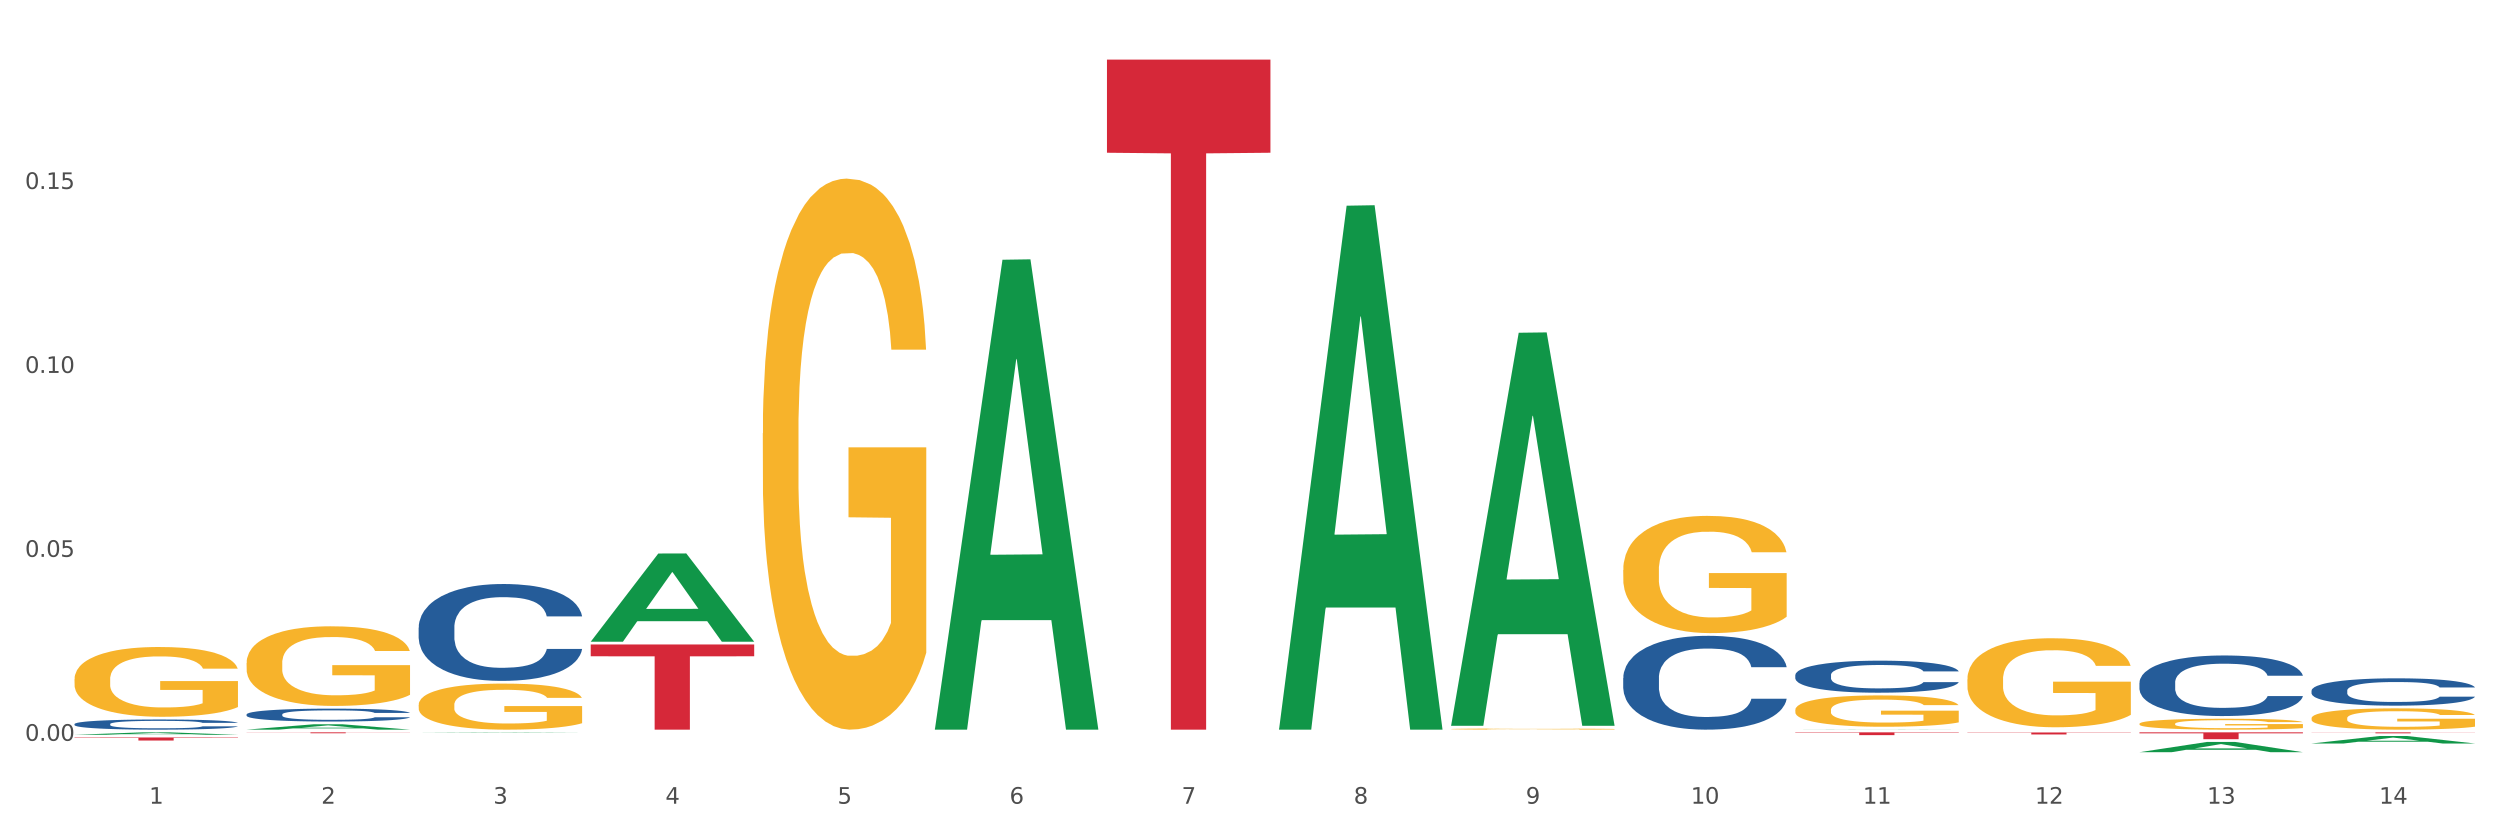 <?xml version="1.0" encoding="utf-8" standalone="no"?>
<!DOCTYPE svg PUBLIC "-//W3C//DTD SVG 1.1//EN"
  "http://www.w3.org/Graphics/SVG/1.1/DTD/svg11.dtd">
<svg xmlns:xlink="http://www.w3.org/1999/xlink" width="1080pt" height="360pt" viewBox="0 0 1080 360" xmlns="http://www.w3.org/2000/svg" version="1.1">
 <rect x="0" y="0" width="1080" height="360" fill="#333333" stroke="none"/>
 <defs>
  <style type="text/css">*{stroke-linejoin: round; stroke-linecap: butt}</style>
 </defs>
 <g id="figure_1">
  <g id="patch_1">
   <path d="M 0 360 
L 1080 360 
L 1080 0 
L 0 0 
z
" style="fill: #ffffff; stroke: #ffffff; stroke-linejoin: miter"/>
  </g>
  <g id="axes_1">
   <g id="matplotlib.axis_1">
    <g id="xtick_1">
     <g id="text_1">
      <!-- 1 -->
      <g style="fill: #4d4d4d" transform="translate(64.432 347.204) scale(0.096 -0.096)">
       <defs>
        <path id="DejaVuSans-31" d="M 794 531 
L 1825 531 
L 1825 4091 
L 703 3866 
L 703 4441 
L 1819 4666 
L 2450 4666 
L 2450 531 
L 3481 531 
L 3481 0 
L 794 0 
L 794 531 
z
" transform="scale(0.016)"/>
       </defs>
       <use xlink:href="#DejaVuSans-31"/>
      </g>
     </g>
    </g>
    <g id="xtick_2">
     <g id="text_2">
      <!-- 2 -->
      <g style="fill: #4d4d4d" transform="translate(138.771 347.204) scale(0.096 -0.096)">
       <defs>
        <path id="DejaVuSans-32" d="M 1228 531 
L 3431 531 
L 3431 0 
L 469 0 
L 469 531 
Q 828 903 1448 1529 
Q 2069 2156 2228 2338 
Q 2531 2678 2651 2914 
Q 2772 3150 2772 3378 
Q 2772 3750 2511 3984 
Q 2250 4219 1831 4219 
Q 1534 4219 1204 4116 
Q 875 4013 500 3803 
L 500 4441 
Q 881 4594 1212 4672 
Q 1544 4750 1819 4750 
Q 2544 4750 2975 4387 
Q 3406 4025 3406 3419 
Q 3406 3131 3298 2873 
Q 3191 2616 2906 2266 
Q 2828 2175 2409 1742 
Q 1991 1309 1228 531 
z
" transform="scale(0.016)"/>
       </defs>
       <use xlink:href="#DejaVuSans-32"/>
      </g>
     </g>
    </g>
    <g id="xtick_3">
     <g id="text_3">
      <!-- 3 -->
      <g style="fill: #4d4d4d" transform="translate(213.109 347.204) scale(0.096 -0.096)">
       <defs>
        <path id="DejaVuSans-33" d="M 2597 2516 
Q 3050 2419 3304 2112 
Q 3559 1806 3559 1356 
Q 3559 666 3084 287 
Q 2609 -91 1734 -91 
Q 1441 -91 1130 -33 
Q 819 25 488 141 
L 488 750 
Q 750 597 1062 519 
Q 1375 441 1716 441 
Q 2309 441 2620 675 
Q 2931 909 2931 1356 
Q 2931 1769 2642 2001 
Q 2353 2234 1838 2234 
L 1294 2234 
L 1294 2753 
L 1863 2753 
Q 2328 2753 2575 2939 
Q 2822 3125 2822 3475 
Q 2822 3834 2567 4026 
Q 2313 4219 1838 4219 
Q 1578 4219 1281 4162 
Q 984 4106 628 3988 
L 628 4550 
Q 988 4650 1302 4700 
Q 1616 4750 1894 4750 
Q 2613 4750 3031 4423 
Q 3450 4097 3450 3541 
Q 3450 3153 3228 2886 
Q 3006 2619 2597 2516 
z
" transform="scale(0.016)"/>
       </defs>
       <use xlink:href="#DejaVuSans-33"/>
      </g>
     </g>
    </g>
    <g id="xtick_4">
     <g id="text_4">
      <!-- 4 -->
      <g style="fill: #4d4d4d" transform="translate(287.448 347.204) scale(0.096 -0.096)">
       <defs>
        <path id="DejaVuSans-34" d="M 2419 4116 
L 825 1625 
L 2419 1625 
L 2419 4116 
z
M 2253 4666 
L 3047 4666 
L 3047 1625 
L 3713 1625 
L 3713 1100 
L 3047 1100 
L 3047 0 
L 2419 0 
L 2419 1100 
L 313 1100 
L 313 1709 
L 2253 4666 
z
" transform="scale(0.016)"/>
       </defs>
       <use xlink:href="#DejaVuSans-34"/>
      </g>
     </g>
    </g>
    <g id="xtick_5">
     <g id="text_5">
      <!-- 5 -->
      <g style="fill: #4d4d4d" transform="translate(361.787 347.204) scale(0.096 -0.096)">
       <defs>
        <path id="DejaVuSans-35" d="M 691 4666 
L 3169 4666 
L 3169 4134 
L 1269 4134 
L 1269 2991 
Q 1406 3038 1543 3061 
Q 1681 3084 1819 3084 
Q 2600 3084 3056 2656 
Q 3513 2228 3513 1497 
Q 3513 744 3044 326 
Q 2575 -91 1722 -91 
Q 1428 -91 1123 -41 
Q 819 9 494 109 
L 494 744 
Q 775 591 1075 516 
Q 1375 441 1709 441 
Q 2250 441 2565 725 
Q 2881 1009 2881 1497 
Q 2881 1984 2565 2268 
Q 2250 2553 1709 2553 
Q 1456 2553 1204 2497 
Q 953 2441 691 2322 
L 691 4666 
z
" transform="scale(0.016)"/>
       </defs>
       <use xlink:href="#DejaVuSans-35"/>
      </g>
     </g>
    </g>
    <g id="xtick_6">
     <g id="text_6">
      <!-- 6 -->
      <g style="fill: #4d4d4d" transform="translate(436.125 347.204) scale(0.096 -0.096)">
       <defs>
        <path id="DejaVuSans-36" d="M 2113 2584 
Q 1688 2584 1439 2293 
Q 1191 2003 1191 1497 
Q 1191 994 1439 701 
Q 1688 409 2113 409 
Q 2538 409 2786 701 
Q 3034 994 3034 1497 
Q 3034 2003 2786 2293 
Q 2538 2584 2113 2584 
z
M 3366 4563 
L 3366 3988 
Q 3128 4100 2886 4159 
Q 2644 4219 2406 4219 
Q 1781 4219 1451 3797 
Q 1122 3375 1075 2522 
Q 1259 2794 1537 2939 
Q 1816 3084 2150 3084 
Q 2853 3084 3261 2657 
Q 3669 2231 3669 1497 
Q 3669 778 3244 343 
Q 2819 -91 2113 -91 
Q 1303 -91 875 529 
Q 447 1150 447 2328 
Q 447 3434 972 4092 
Q 1497 4750 2381 4750 
Q 2619 4750 2861 4703 
Q 3103 4656 3366 4563 
z
" transform="scale(0.016)"/>
       </defs>
       <use xlink:href="#DejaVuSans-36"/>
      </g>
     </g>
    </g>
    <g id="xtick_7">
     <g id="text_7">
      <!-- 7 -->
      <g style="fill: #4d4d4d" transform="translate(510.464 347.204) scale(0.096 -0.096)">
       <defs>
        <path id="DejaVuSans-37" d="M 525 4666 
L 3525 4666 
L 3525 4397 
L 1831 0 
L 1172 0 
L 2766 4134 
L 525 4134 
L 525 4666 
z
" transform="scale(0.016)"/>
       </defs>
       <use xlink:href="#DejaVuSans-37"/>
      </g>
     </g>
    </g>
    <g id="xtick_8">
     <g id="text_8">
      <!-- 8 -->
      <g style="fill: #4d4d4d" transform="translate(584.803 347.204) scale(0.096 -0.096)">
       <defs>
        <path id="DejaVuSans-38" d="M 2034 2216 
Q 1584 2216 1326 1975 
Q 1069 1734 1069 1313 
Q 1069 891 1326 650 
Q 1584 409 2034 409 
Q 2484 409 2743 651 
Q 3003 894 3003 1313 
Q 3003 1734 2745 1975 
Q 2488 2216 2034 2216 
z
M 1403 2484 
Q 997 2584 770 2862 
Q 544 3141 544 3541 
Q 544 4100 942 4425 
Q 1341 4750 2034 4750 
Q 2731 4750 3128 4425 
Q 3525 4100 3525 3541 
Q 3525 3141 3298 2862 
Q 3072 2584 2669 2484 
Q 3125 2378 3379 2068 
Q 3634 1759 3634 1313 
Q 3634 634 3220 271 
Q 2806 -91 2034 -91 
Q 1263 -91 848 271 
Q 434 634 434 1313 
Q 434 1759 690 2068 
Q 947 2378 1403 2484 
z
M 1172 3481 
Q 1172 3119 1398 2916 
Q 1625 2713 2034 2713 
Q 2441 2713 2670 2916 
Q 2900 3119 2900 3481 
Q 2900 3844 2670 4047 
Q 2441 4250 2034 4250 
Q 1625 4250 1398 4047 
Q 1172 3844 1172 3481 
z
" transform="scale(0.016)"/>
       </defs>
       <use xlink:href="#DejaVuSans-38"/>
      </g>
     </g>
    </g>
    <g id="xtick_9">
     <g id="text_9">
      <!-- 9 -->
      <g style="fill: #4d4d4d" transform="translate(659.142 347.204) scale(0.096 -0.096)">
       <defs>
        <path id="DejaVuSans-39" d="M 703 97 
L 703 672 
Q 941 559 1184 500 
Q 1428 441 1663 441 
Q 2288 441 2617 861 
Q 2947 1281 2994 2138 
Q 2813 1869 2534 1725 
Q 2256 1581 1919 1581 
Q 1219 1581 811 2004 
Q 403 2428 403 3163 
Q 403 3881 828 4315 
Q 1253 4750 1959 4750 
Q 2769 4750 3195 4129 
Q 3622 3509 3622 2328 
Q 3622 1225 3098 567 
Q 2575 -91 1691 -91 
Q 1453 -91 1209 -44 
Q 966 3 703 97 
z
M 1959 2075 
Q 2384 2075 2632 2365 
Q 2881 2656 2881 3163 
Q 2881 3666 2632 3958 
Q 2384 4250 1959 4250 
Q 1534 4250 1286 3958 
Q 1038 3666 1038 3163 
Q 1038 2656 1286 2365 
Q 1534 2075 1959 2075 
z
" transform="scale(0.016)"/>
       </defs>
       <use xlink:href="#DejaVuSans-39"/>
      </g>
     </g>
    </g>
    <g id="xtick_10">
     <g id="text_10">
      <!-- 10 -->
      <g style="fill: #4d4d4d" transform="translate(730.426 347.204) scale(0.096 -0.096)">
       <defs>
        <path id="DejaVuSans-30" d="M 2034 4250 
Q 1547 4250 1301 3770 
Q 1056 3291 1056 2328 
Q 1056 1369 1301 889 
Q 1547 409 2034 409 
Q 2525 409 2770 889 
Q 3016 1369 3016 2328 
Q 3016 3291 2770 3770 
Q 2525 4250 2034 4250 
z
M 2034 4750 
Q 2819 4750 3233 4129 
Q 3647 3509 3647 2328 
Q 3647 1150 3233 529 
Q 2819 -91 2034 -91 
Q 1250 -91 836 529 
Q 422 1150 422 2328 
Q 422 3509 836 4129 
Q 1250 4750 2034 4750 
z
" transform="scale(0.016)"/>
       </defs>
       <use xlink:href="#DejaVuSans-31"/>
       <use xlink:href="#DejaVuSans-30" transform="translate(63.623 0)"/>
      </g>
     </g>
    </g>
    <g id="xtick_11">
     <g id="text_11">
      <!-- 11 -->
      <g style="fill: #4d4d4d" transform="translate(804.765 347.204) scale(0.096 -0.096)">
       <use xlink:href="#DejaVuSans-31"/>
       <use xlink:href="#DejaVuSans-31" transform="translate(63.623 0)"/>
      </g>
     </g>
    </g>
    <g id="xtick_12">
     <g id="text_12">
      <!-- 12 -->
      <g style="fill: #4d4d4d" transform="translate(879.104 347.204) scale(0.096 -0.096)">
       <use xlink:href="#DejaVuSans-31"/>
       <use xlink:href="#DejaVuSans-32" transform="translate(63.623 0)"/>
      </g>
     </g>
    </g>
    <g id="xtick_13">
     <g id="text_13">
      <!-- 13 -->
      <g style="fill: #4d4d4d" transform="translate(953.442 347.204) scale(0.096 -0.096)">
       <use xlink:href="#DejaVuSans-31"/>
       <use xlink:href="#DejaVuSans-33" transform="translate(63.623 0)"/>
      </g>
     </g>
    </g>
    <g id="xtick_14">
     <g id="text_14">
      <!-- 14 -->
      <g style="fill: #4d4d4d" transform="translate(1027.781 347.204) scale(0.096 -0.096)">
       <use xlink:href="#DejaVuSans-31"/>
       <use xlink:href="#DejaVuSans-34" transform="translate(63.623 0)"/>
      </g>
     </g>
    </g>
    <g id="xtick_15"/>
    <g id="xtick_16"/>
    <g id="xtick_17"/>
    <g id="xtick_18"/>
    <g id="xtick_19"/>
    <g id="xtick_20"/>
    <g id="xtick_21"/>
    <g id="xtick_22"/>
    <g id="xtick_23"/>
    <g id="xtick_24"/>
    <g id="xtick_25"/>
    <g id="xtick_26"/>
    <g id="xtick_27"/>
   </g>
   <g id="matplotlib.axis_2">
    <g id="ytick_1">
     <g id="text_15">
      <!-- 0.00 -->
      <g style="fill: #4d4d4d" transform="translate(10.8 320.022) scale(0.096 -0.096)">
       <defs>
        <path id="DejaVuSans-2e" d="M 684 794 
L 1344 794 
L 1344 0 
L 684 0 
L 684 794 
z
" transform="scale(0.016)"/>
       </defs>
       <use xlink:href="#DejaVuSans-30"/>
       <use xlink:href="#DejaVuSans-2e" transform="translate(63.623 0)"/>
       <use xlink:href="#DejaVuSans-30" transform="translate(95.41 0)"/>
       <use xlink:href="#DejaVuSans-30" transform="translate(159.033 0)"/>
      </g>
     </g>
    </g>
    <g id="ytick_2">
     <g id="text_16">
      <!-- 0.05 -->
      <g style="fill: #4d4d4d" transform="translate(10.8 240.558) scale(0.096 -0.096)">
       <use xlink:href="#DejaVuSans-30"/>
       <use xlink:href="#DejaVuSans-2e" transform="translate(63.623 0)"/>
       <use xlink:href="#DejaVuSans-30" transform="translate(95.41 0)"/>
       <use xlink:href="#DejaVuSans-35" transform="translate(159.033 0)"/>
      </g>
     </g>
    </g>
    <g id="ytick_3">
     <g id="text_17">
      <!-- 0.10 -->
      <g style="fill: #4d4d4d" transform="translate(10.8 161.094) scale(0.096 -0.096)">
       <use xlink:href="#DejaVuSans-30"/>
       <use xlink:href="#DejaVuSans-2e" transform="translate(63.623 0)"/>
       <use xlink:href="#DejaVuSans-31" transform="translate(95.41 0)"/>
       <use xlink:href="#DejaVuSans-30" transform="translate(159.033 0)"/>
      </g>
     </g>
    </g>
    <g id="ytick_4">
     <g id="text_18">
      <!-- 0.15 -->
      <g style="fill: #4d4d4d" transform="translate(10.8 81.63) scale(0.096 -0.096)">
       <use xlink:href="#DejaVuSans-30"/>
       <use xlink:href="#DejaVuSans-2e" transform="translate(63.623 0)"/>
       <use xlink:href="#DejaVuSans-31" transform="translate(95.41 0)"/>
       <use xlink:href="#DejaVuSans-35" transform="translate(159.033 0)"/>
      </g>
     </g>
    </g>
    <g id="ytick_5"/>
    <g id="ytick_6"/>
    <g id="ytick_7"/>
    <g id="ytick_8"/>
   </g>
   <g id="PolyCollection_1">
    <path d="M 775.562 316.374 
L 846.184 316.374 
L 846.184 316.542 
L 818.404 316.544 
L 818.404 317.585 
L 803.175 317.585 
L 803.175 316.544 
L 775.562 316.542 
L 775.562 316.375 
L 775.562 316.374 
z
" clip-path="url(#p66c46b952c)" style="fill: #d62839"/>
    <path d="M 998.578 316.374 
L 1069.2 316.374 
L 1069.2 316.432 
L 1041.42 316.433 
L 1041.42 316.792 
L 1026.191 316.792 
L 1026.191 316.433 
L 998.578 316.432 
L 998.578 316.375 
L 998.578 316.374 
z
" clip-path="url(#p66c46b952c)" style="fill: #d62839"/>
    <path d="M 924.24 316.374 
L 994.861 316.374 
L 994.861 316.787 
L 967.081 316.79 
L 967.081 319.347 
L 951.852 319.347 
L 951.852 316.79 
L 924.24 316.787 
L 924.24 316.377 
L 924.24 316.374 
z
" clip-path="url(#p66c46b952c)" style="fill: #d62839"/>
    <path d="M 849.901 316.423 
L 920.523 316.423 
L 920.523 316.545 
L 892.742 316.546 
L 892.742 317.298 
L 877.514 317.298 
L 877.514 316.546 
L 849.901 316.545 
L 849.901 316.424 
L 849.901 316.423 
z
" clip-path="url(#p66c46b952c)" style="fill: #d62839"/>
    <path d="M 924.24 312.676 
L 924.323 312.672 
L 924.323 312.517 
L 924.49 312.383 
L 925.323 312.06 
L 926.574 311.793 
L 927.491 311.651 
L 928.408 311.535 
L 929.492 311.419 
L 930.826 311.298 
L 933.244 311.122 
L 934.745 311.031 
L 936.58 310.936 
L 939.915 310.799 
L 942.333 310.721 
L 944.834 310.657 
L 948.92 310.579 
L 951.588 310.545 
L 954.423 310.519 
L 957.841 310.502 
L 960.426 310.497 
L 966.096 310.51 
L 970.932 310.549 
L 973.266 310.579 
L 976.268 310.631 
L 977.852 310.665 
L 980.437 310.734 
L 983.105 310.824 
L 984.939 310.902 
L 987.691 311.048 
L 989.775 311.195 
L 991.693 311.376 
L 992.693 311.5 
L 993.444 311.617 
L 994.111 311.75 
L 994.778 311.961 
L 979.77 311.961 
L 979.186 311.81 
L 978.269 311.668 
L 976.935 311.531 
L 975.768 311.444 
L 973.766 311.337 
L 971.932 311.268 
L 970.014 311.216 
L 967.68 311.173 
L 965.845 311.152 
L 963.261 311.134 
L 958.175 311.139 
L 954.756 311.173 
L 952.422 311.216 
L 950.921 311.255 
L 949.587 311.298 
L 948.086 311.358 
L 946.335 311.449 
L 945.084 311.531 
L 943.834 311.634 
L 942.833 311.737 
L 941.916 311.858 
L 941.165 311.987 
L 940.582 312.12 
L 940.081 312.284 
L 939.665 312.555 
L 939.665 313.145 
L 939.831 313.279 
L 940.248 313.455 
L 940.749 313.589 
L 941.582 313.748 
L 942.333 313.856 
L 943.75 314.011 
L 945.334 314.14 
L 946.585 314.222 
L 947.836 314.29 
L 950.004 314.385 
L 952.422 314.463 
L 954.506 314.51 
L 957.341 314.553 
L 959.259 314.57 
L 960.926 314.579 
L 965.012 314.579 
L 967.93 314.566 
L 971.182 314.536 
L 973.683 314.497 
L 975.768 314.45 
L 978.102 314.372 
L 979.603 314.299 
L 979.603 313.399 
L 961.26 313.395 
L 961.26 312.796 
L 994.861 312.796 
L 994.861 314.553 
L 993.444 314.643 
L 991.86 314.725 
L 990.192 314.798 
L 987.691 314.889 
L 984.689 314.975 
L 982.021 315.035 
L 979.186 315.087 
L 975.851 315.134 
L 971.515 315.177 
L 968.847 315.195 
L 965.512 315.208 
L 961.593 315.212 
L 958.175 315.203 
L 954.84 315.182 
L 951.338 315.143 
L 947.919 315.087 
L 945.334 315.031 
L 942.75 314.962 
L 939.998 314.872 
L 937.83 314.786 
L 936.163 314.708 
L 934.328 314.609 
L 932.327 314.48 
L 930.826 314.364 
L 929.492 314.243 
L 928.075 314.088 
L 927.074 313.955 
L 926.074 313.787 
L 925.49 313.662 
L 924.823 313.468 
L 924.323 313.197 
L 924.24 312.676 
z
" clip-path="url(#p66c46b952c)" style="fill: #f7b32b"/>
    <path d="M 701.223 246.265 
L 701.307 246.219 
L 701.307 244.554 
L 701.474 243.12 
L 702.307 239.651 
L 703.558 236.783 
L 704.475 235.256 
L 705.392 234.007 
L 706.476 232.759 
L 707.81 231.463 
L 710.228 229.567 
L 711.729 228.596 
L 713.563 227.578 
L 716.899 226.098 
L 719.317 225.265 
L 721.818 224.571 
L 725.903 223.739 
L 728.572 223.369 
L 731.406 223.091 
L 734.825 222.906 
L 737.41 222.86 
L 743.08 222.999 
L 747.915 223.415 
L 750.25 223.739 
L 753.252 224.294 
L 754.836 224.664 
L 757.421 225.404 
L 760.089 226.375 
L 761.923 227.208 
L 764.675 228.781 
L 766.759 230.353 
L 768.677 232.296 
L 769.677 233.637 
L 770.428 234.886 
L 771.095 236.32 
L 771.762 238.587 
L 756.754 238.587 
L 756.17 236.968 
L 755.253 235.441 
L 753.919 233.961 
L 752.751 233.036 
L 750.75 231.88 
L 748.916 231.14 
L 746.998 230.585 
L 744.664 230.122 
L 742.829 229.891 
L 740.245 229.706 
L 735.159 229.752 
L 731.74 230.122 
L 729.405 230.585 
L 727.905 231.001 
L 726.571 231.463 
L 725.07 232.111 
L 723.319 233.082 
L 722.068 233.961 
L 720.817 235.071 
L 719.817 236.181 
L 718.9 237.477 
L 718.149 238.864 
L 717.566 240.298 
L 717.065 242.056 
L 716.648 244.97 
L 716.648 251.307 
L 716.815 252.741 
L 717.232 254.637 
L 717.732 256.071 
L 718.566 257.783 
L 719.317 258.939 
L 720.734 260.604 
L 722.318 261.992 
L 723.569 262.871 
L 724.82 263.611 
L 726.987 264.628 
L 729.405 265.461 
L 731.49 265.97 
L 734.325 266.432 
L 736.242 266.617 
L 737.91 266.71 
L 741.996 266.71 
L 744.914 266.571 
L 748.166 266.247 
L 750.667 265.831 
L 752.751 265.322 
L 755.086 264.49 
L 756.587 263.703 
L 756.587 254.036 
L 738.244 253.99 
L 738.244 247.56 
L 771.845 247.56 
L 771.845 266.432 
L 770.428 267.404 
L 768.844 268.283 
L 767.176 269.069 
L 764.675 270.04 
L 761.673 270.965 
L 759.005 271.613 
L 756.17 272.168 
L 752.835 272.677 
L 748.499 273.139 
L 745.831 273.324 
L 742.496 273.463 
L 738.577 273.509 
L 735.159 273.417 
L 731.823 273.186 
L 728.321 272.769 
L 724.903 272.168 
L 722.318 271.567 
L 719.733 270.827 
L 716.982 269.855 
L 714.814 268.93 
L 713.147 268.097 
L 711.312 267.034 
L 709.311 265.646 
L 707.81 264.397 
L 706.476 263.102 
L 705.059 261.437 
L 704.058 260.003 
L 703.058 258.199 
L 702.474 256.857 
L 701.807 254.776 
L 701.307 251.862 
L 701.223 246.265 
z
" clip-path="url(#p66c46b952c)" style="fill: #f7b32b"/>
    <path d="M 775.562 306.676 
L 775.645 306.663 
L 775.645 306.218 
L 775.812 305.834 
L 776.646 304.906 
L 777.897 304.139 
L 778.814 303.731 
L 779.731 303.397 
L 780.815 303.063 
L 782.149 302.716 
L 784.567 302.209 
L 786.068 301.949 
L 787.902 301.677 
L 791.237 301.281 
L 793.655 301.058 
L 796.157 300.873 
L 800.242 300.65 
L 802.91 300.551 
L 805.745 300.477 
L 809.164 300.427 
L 811.748 300.415 
L 817.418 300.452 
L 822.254 300.563 
L 824.589 300.65 
L 827.59 300.798 
L 829.175 300.897 
L 831.759 301.095 
L 834.427 301.355 
L 836.262 301.578 
L 839.013 301.999 
L 841.098 302.419 
L 843.015 302.939 
L 844.016 303.298 
L 844.766 303.632 
L 845.433 304.015 
L 846.1 304.622 
L 831.092 304.622 
L 830.509 304.189 
L 829.592 303.78 
L 828.257 303.384 
L 827.09 303.137 
L 825.089 302.828 
L 823.255 302.63 
L 821.337 302.481 
L 819.002 302.357 
L 817.168 302.296 
L 814.583 302.246 
L 809.497 302.259 
L 806.079 302.357 
L 803.744 302.481 
L 802.243 302.593 
L 800.909 302.716 
L 799.408 302.89 
L 797.657 303.149 
L 796.407 303.384 
L 795.156 303.681 
L 794.156 303.978 
L 793.238 304.325 
L 792.488 304.696 
L 791.904 305.08 
L 791.404 305.55 
L 790.987 306.329 
L 790.987 308.024 
L 791.154 308.408 
L 791.571 308.915 
L 792.071 309.299 
L 792.905 309.757 
L 793.655 310.066 
L 795.073 310.511 
L 796.657 310.883 
L 797.908 311.118 
L 799.158 311.316 
L 801.326 311.588 
L 803.744 311.811 
L 805.829 311.947 
L 808.663 312.07 
L 810.581 312.12 
L 812.249 312.145 
L 816.334 312.145 
L 819.253 312.107 
L 822.504 312.021 
L 825.006 311.909 
L 827.09 311.773 
L 829.425 311.551 
L 830.926 311.34 
L 830.926 308.754 
L 812.582 308.742 
L 812.582 307.022 
L 846.184 307.022 
L 846.184 312.07 
L 844.766 312.33 
L 843.182 312.565 
L 841.515 312.776 
L 839.013 313.035 
L 836.012 313.283 
L 833.344 313.456 
L 830.509 313.605 
L 827.174 313.741 
L 822.838 313.864 
L 820.17 313.914 
L 816.835 313.951 
L 812.916 313.963 
L 809.497 313.939 
L 806.162 313.877 
L 802.66 313.765 
L 799.242 313.605 
L 796.657 313.444 
L 794.072 313.246 
L 791.321 312.986 
L 789.153 312.738 
L 787.485 312.516 
L 785.651 312.231 
L 783.65 311.86 
L 782.149 311.526 
L 780.815 311.179 
L 779.398 310.734 
L 778.397 310.35 
L 777.396 309.868 
L 776.813 309.509 
L 776.146 308.952 
L 775.645 308.173 
L 775.562 306.676 
z
" clip-path="url(#p66c46b952c)" style="fill: #f7b32b"/>
    <path d="M 998.578 310.261 
L 998.662 310.253 
L 998.662 309.95 
L 998.828 309.69 
L 999.662 309.059 
L 1000.913 308.538 
L 1001.83 308.261 
L 1002.747 308.034 
L 1003.831 307.807 
L 1005.165 307.572 
L 1007.583 307.227 
L 1009.084 307.05 
L 1010.918 306.866 
L 1014.253 306.597 
L 1016.671 306.445 
L 1019.173 306.319 
L 1023.258 306.168 
L 1025.926 306.101 
L 1028.761 306.05 
L 1032.18 306.017 
L 1034.765 306.008 
L 1040.434 306.033 
L 1045.27 306.109 
L 1047.605 306.168 
L 1050.607 306.269 
L 1052.191 306.336 
L 1054.775 306.47 
L 1057.444 306.647 
L 1059.278 306.798 
L 1062.029 307.084 
L 1064.114 307.37 
L 1066.032 307.723 
L 1067.032 307.967 
L 1067.783 308.194 
L 1068.45 308.454 
L 1069.117 308.866 
L 1054.108 308.866 
L 1053.525 308.572 
L 1052.608 308.294 
L 1051.274 308.025 
L 1050.106 307.857 
L 1048.105 307.647 
L 1046.271 307.513 
L 1044.353 307.412 
L 1042.019 307.328 
L 1040.184 307.286 
L 1037.599 307.252 
L 1032.513 307.261 
L 1029.095 307.328 
L 1026.76 307.412 
L 1025.259 307.488 
L 1023.925 307.572 
L 1022.425 307.689 
L 1020.674 307.866 
L 1019.423 308.025 
L 1018.172 308.227 
L 1017.172 308.429 
L 1016.255 308.664 
L 1015.504 308.916 
L 1014.92 309.177 
L 1014.42 309.496 
L 1014.003 310.026 
L 1014.003 311.177 
L 1014.17 311.438 
L 1014.587 311.783 
L 1015.087 312.043 
L 1015.921 312.354 
L 1016.671 312.564 
L 1018.089 312.867 
L 1019.673 313.119 
L 1020.924 313.279 
L 1022.174 313.413 
L 1024.342 313.598 
L 1026.76 313.749 
L 1028.845 313.842 
L 1031.68 313.926 
L 1033.597 313.959 
L 1035.265 313.976 
L 1039.35 313.976 
L 1042.269 313.951 
L 1045.52 313.892 
L 1048.022 313.817 
L 1050.106 313.724 
L 1052.441 313.573 
L 1053.942 313.43 
L 1053.942 311.673 
L 1035.598 311.665 
L 1035.598 310.497 
L 1069.2 310.497 
L 1069.2 313.926 
L 1067.783 314.102 
L 1066.198 314.262 
L 1064.531 314.405 
L 1062.029 314.581 
L 1059.028 314.75 
L 1056.36 314.867 
L 1053.525 314.968 
L 1050.19 315.061 
L 1045.854 315.145 
L 1043.186 315.178 
L 1039.851 315.203 
L 1035.932 315.212 
L 1032.513 315.195 
L 1029.178 315.153 
L 1025.676 315.077 
L 1022.258 314.968 
L 1019.673 314.859 
L 1017.088 314.724 
L 1014.337 314.548 
L 1012.169 314.38 
L 1010.501 314.228 
L 1008.667 314.035 
L 1006.666 313.783 
L 1005.165 313.556 
L 1003.831 313.321 
L 1002.414 313.018 
L 1001.413 312.758 
L 1000.413 312.43 
L 999.829 312.186 
L 999.162 311.808 
L 998.662 311.278 
L 998.578 310.261 
z
" clip-path="url(#p66c46b952c)" style="fill: #f7b32b"/>
    <path d="M 106.514 286.46 
L 106.597 286.428 
L 106.597 285.297 
L 106.764 284.323 
L 107.598 281.966 
L 108.848 280.018 
L 109.765 278.981 
L 110.683 278.132 
L 111.767 277.284 
L 113.101 276.404 
L 115.519 275.115 
L 117.019 274.456 
L 118.854 273.764 
L 122.189 272.759 
L 124.607 272.193 
L 127.108 271.722 
L 131.194 271.156 
L 133.862 270.905 
L 136.697 270.716 
L 140.115 270.59 
L 142.7 270.559 
L 148.37 270.653 
L 153.206 270.936 
L 155.54 271.156 
L 158.542 271.533 
L 160.126 271.784 
L 162.711 272.287 
L 165.379 272.947 
L 167.213 273.513 
L 169.965 274.581 
L 172.049 275.65 
L 173.967 276.97 
L 174.968 277.881 
L 175.718 278.729 
L 176.385 279.703 
L 177.052 281.243 
L 162.044 281.243 
L 161.46 280.143 
L 160.543 279.106 
L 159.209 278.101 
L 158.042 277.472 
L 156.041 276.687 
L 154.206 276.184 
L 152.289 275.807 
L 149.954 275.493 
L 148.12 275.335 
L 145.535 275.21 
L 140.449 275.241 
L 137.03 275.493 
L 134.696 275.807 
L 133.195 276.09 
L 131.861 276.404 
L 130.36 276.844 
L 128.609 277.504 
L 127.358 278.101 
L 126.108 278.855 
L 125.107 279.609 
L 124.19 280.489 
L 123.44 281.432 
L 122.856 282.406 
L 122.356 283.6 
L 121.939 285.58 
L 121.939 289.885 
L 122.106 290.859 
L 122.522 292.148 
L 123.023 293.122 
L 123.856 294.284 
L 124.607 295.07 
L 126.024 296.201 
L 127.609 297.144 
L 128.859 297.741 
L 130.11 298.244 
L 132.278 298.935 
L 134.696 299.501 
L 136.78 299.847 
L 139.615 300.161 
L 141.533 300.286 
L 143.2 300.349 
L 147.286 300.349 
L 150.204 300.255 
L 153.456 300.035 
L 155.957 299.752 
L 158.042 299.407 
L 160.376 298.841 
L 161.877 298.307 
L 161.877 291.739 
L 143.534 291.708 
L 143.534 287.34 
L 177.135 287.34 
L 177.135 300.161 
L 175.718 300.821 
L 174.134 301.418 
L 172.466 301.952 
L 169.965 302.612 
L 166.963 303.24 
L 164.295 303.68 
L 161.46 304.057 
L 158.125 304.403 
L 153.789 304.717 
L 151.121 304.843 
L 147.786 304.937 
L 143.867 304.969 
L 140.449 304.906 
L 137.114 304.749 
L 133.612 304.466 
L 130.193 304.057 
L 127.609 303.649 
L 125.024 303.146 
L 122.272 302.486 
L 120.104 301.858 
L 118.437 301.292 
L 116.603 300.569 
L 114.601 299.627 
L 113.101 298.778 
L 111.767 297.898 
L 110.349 296.767 
L 109.349 295.793 
L 108.348 294.567 
L 107.764 293.656 
L 107.097 292.242 
L 106.597 290.262 
L 106.514 286.46 
z
" clip-path="url(#p66c46b952c)" style="fill: #f7b32b"/>
    <path d="M 180.852 304.507 
L 180.936 304.488 
L 180.936 303.834 
L 181.103 303.271 
L 181.936 301.908 
L 183.187 300.781 
L 184.104 300.181 
L 185.021 299.69 
L 186.105 299.2 
L 187.439 298.691 
L 189.857 297.945 
L 191.358 297.564 
L 193.192 297.164 
L 196.528 296.582 
L 198.946 296.255 
L 201.447 295.983 
L 205.533 295.655 
L 208.201 295.51 
L 211.036 295.401 
L 214.454 295.328 
L 217.039 295.31 
L 222.709 295.365 
L 227.545 295.528 
L 229.879 295.655 
L 232.881 295.873 
L 234.465 296.019 
L 237.05 296.31 
L 239.718 296.691 
L 241.552 297.019 
L 244.304 297.636 
L 246.388 298.254 
L 248.306 299.018 
L 249.306 299.545 
L 250.057 300.036 
L 250.724 300.599 
L 251.391 301.49 
L 236.383 301.49 
L 235.799 300.853 
L 234.882 300.254 
L 233.548 299.672 
L 232.38 299.309 
L 230.379 298.854 
L 228.545 298.563 
L 226.627 298.345 
L 224.293 298.164 
L 222.458 298.073 
L 219.874 298 
L 214.788 298.018 
L 211.369 298.164 
L 209.034 298.345 
L 207.534 298.509 
L 206.2 298.691 
L 204.699 298.945 
L 202.948 299.327 
L 201.697 299.672 
L 200.446 300.108 
L 199.446 300.544 
L 198.529 301.053 
L 197.778 301.599 
L 197.195 302.162 
L 196.694 302.853 
L 196.277 303.998 
L 196.277 306.488 
L 196.444 307.051 
L 196.861 307.796 
L 197.361 308.36 
L 198.195 309.032 
L 198.946 309.487 
L 200.363 310.141 
L 201.947 310.686 
L 203.198 311.032 
L 204.449 311.322 
L 206.616 311.722 
L 209.034 312.049 
L 211.119 312.249 
L 213.954 312.431 
L 215.871 312.504 
L 217.539 312.54 
L 221.625 312.54 
L 224.543 312.486 
L 227.795 312.358 
L 230.296 312.195 
L 232.38 311.995 
L 234.715 311.668 
L 236.216 311.359 
L 236.216 307.56 
L 217.873 307.542 
L 217.873 305.016 
L 251.474 305.016 
L 251.474 312.431 
L 250.057 312.813 
L 248.473 313.158 
L 246.805 313.467 
L 244.304 313.849 
L 241.302 314.212 
L 238.634 314.467 
L 235.799 314.685 
L 232.464 314.885 
L 228.128 315.066 
L 225.46 315.139 
L 222.125 315.194 
L 218.206 315.212 
L 214.788 315.175 
L 211.452 315.085 
L 207.951 314.921 
L 204.532 314.685 
L 201.947 314.448 
L 199.362 314.158 
L 196.611 313.776 
L 194.443 313.412 
L 192.776 313.085 
L 190.941 312.667 
L 188.94 312.122 
L 187.439 311.631 
L 186.105 311.122 
L 184.688 310.468 
L 183.687 309.905 
L 182.687 309.196 
L 182.103 308.669 
L 181.436 307.851 
L 180.936 306.706 
L 180.852 304.507 
z
" clip-path="url(#p66c46b952c)" style="fill: #f7b32b"/>
    <path d="M 329.53 187.159 
L 329.613 186.942 
L 329.613 179.115 
L 329.78 172.376 
L 330.614 156.07 
L 331.864 142.591 
L 332.782 135.416 
L 333.699 129.546 
L 334.783 123.676 
L 336.117 117.589 
L 338.535 108.675 
L 340.036 104.11 
L 341.87 99.327 
L 345.205 92.37 
L 347.623 88.457 
L 350.124 85.195 
L 354.21 81.282 
L 356.878 79.543 
L 359.713 78.238 
L 363.131 77.369 
L 365.716 77.151 
L 371.386 77.804 
L 376.222 79.76 
L 378.557 81.282 
L 381.558 83.891 
L 383.142 85.63 
L 385.727 89.109 
L 388.395 93.674 
L 390.23 97.588 
L 392.981 104.979 
L 395.066 112.371 
L 396.983 121.502 
L 397.984 127.807 
L 398.734 133.677 
L 399.401 140.417 
L 400.068 151.07 
L 385.06 151.07 
L 384.476 143.46 
L 383.559 136.286 
L 382.225 129.329 
L 381.058 124.981 
L 379.057 119.546 
L 377.222 116.067 
L 375.305 113.458 
L 372.97 111.284 
L 371.136 110.197 
L 368.551 109.328 
L 363.465 109.545 
L 360.046 111.284 
L 357.712 113.458 
L 356.211 115.415 
L 354.877 117.589 
L 353.376 120.633 
L 351.625 125.198 
L 350.375 129.329 
L 349.124 134.547 
L 348.123 139.765 
L 347.206 145.852 
L 346.456 152.374 
L 345.872 159.114 
L 345.372 167.375 
L 344.955 181.072 
L 344.955 210.857 
L 345.122 217.596 
L 345.539 226.51 
L 346.039 233.249 
L 346.873 241.294 
L 347.623 246.729 
L 349.04 254.555 
L 350.625 261.078 
L 351.875 265.208 
L 353.126 268.687 
L 355.294 273.47 
L 357.712 277.383 
L 359.796 279.775 
L 362.631 281.949 
L 364.549 282.818 
L 366.216 283.253 
L 370.302 283.253 
L 373.22 282.601 
L 376.472 281.079 
L 378.973 279.122 
L 381.058 276.731 
L 383.392 272.818 
L 384.893 269.122 
L 384.893 223.684 
L 366.55 223.466 
L 366.55 193.247 
L 400.152 193.247 
L 400.152 281.949 
L 398.734 286.514 
L 397.15 290.645 
L 395.482 294.341 
L 392.981 298.906 
L 389.979 303.254 
L 387.311 306.298 
L 384.476 308.907 
L 381.141 311.299 
L 376.806 313.473 
L 374.137 314.342 
L 370.802 314.994 
L 366.884 315.212 
L 363.465 314.777 
L 360.13 313.69 
L 356.628 311.733 
L 353.209 308.907 
L 350.625 306.081 
L 348.04 302.602 
L 345.288 298.037 
L 343.121 293.689 
L 341.453 289.775 
L 339.619 284.775 
L 337.618 278.253 
L 336.117 272.383 
L 334.783 266.295 
L 333.365 258.469 
L 332.365 251.729 
L 331.364 243.25 
L 330.781 236.945 
L 330.113 227.162 
L 329.613 213.465 
L 329.53 187.159 
z
" clip-path="url(#p66c46b952c)" style="fill: #f7b32b"/>
    <path d="M 32.175 318.588 
L 102.797 318.588 
L 102.797 318.772 
L 75.017 318.773 
L 75.017 319.911 
L 59.788 319.911 
L 59.788 318.773 
L 32.175 318.772 
L 32.175 318.59 
L 32.175 318.588 
z
" clip-path="url(#p66c46b952c)" style="fill: #d62839"/>
    <path d="M 106.514 316.374 
L 177.135 316.374 
L 177.135 316.43 
L 149.355 316.431 
L 149.355 316.776 
L 134.126 316.776 
L 134.126 316.431 
L 106.514 316.43 
L 106.514 316.375 
L 106.514 316.374 
z
" clip-path="url(#p66c46b952c)" style="fill: #d62839"/>
    <path d="M 255.191 278.396 
L 325.813 278.396 
L 325.813 283.512 
L 298.033 283.547 
L 298.033 315.212 
L 282.804 315.212 
L 282.804 283.547 
L 255.191 283.512 
L 255.191 278.431 
L 255.191 278.396 
z
" clip-path="url(#p66c46b952c)" style="fill: #d62839"/>
    <path d="M 478.207 25.759 
L 548.829 25.759 
L 548.829 65.984 
L 521.049 66.256 
L 521.049 315.212 
L 505.82 315.212 
L 505.82 66.256 
L 478.207 65.984 
L 478.207 26.031 
L 478.207 25.759 
z
" clip-path="url(#p66c46b952c)" style="fill: #d62839"/>
    <path d="M 32.175 293.438 
L 32.258 293.41 
L 32.258 292.419 
L 32.425 291.566 
L 33.259 289.5 
L 34.51 287.793 
L 35.427 286.884 
L 36.344 286.141 
L 37.428 285.397 
L 38.762 284.626 
L 41.18 283.497 
L 42.681 282.919 
L 44.515 282.313 
L 47.85 281.432 
L 50.268 280.936 
L 52.77 280.523 
L 56.855 280.028 
L 59.523 279.807 
L 62.358 279.642 
L 65.777 279.532 
L 68.361 279.504 
L 74.031 279.587 
L 78.867 279.835 
L 81.202 280.028 
L 84.203 280.358 
L 85.788 280.578 
L 88.372 281.019 
L 91.04 281.597 
L 92.875 282.093 
L 95.626 283.029 
L 97.711 283.965 
L 99.628 285.122 
L 100.629 285.92 
L 101.379 286.664 
L 102.046 287.518 
L 102.713 288.867 
L 87.705 288.867 
L 87.122 287.903 
L 86.204 286.994 
L 84.87 286.113 
L 83.703 285.562 
L 81.702 284.874 
L 79.868 284.433 
L 77.95 284.103 
L 75.615 283.828 
L 73.781 283.69 
L 71.196 283.58 
L 66.11 283.607 
L 62.692 283.828 
L 60.357 284.103 
L 58.856 284.351 
L 57.522 284.626 
L 56.021 285.012 
L 54.27 285.59 
L 53.02 286.113 
L 51.769 286.774 
L 50.768 287.435 
L 49.851 288.206 
L 49.101 289.032 
L 48.517 289.886 
L 48.017 290.932 
L 47.6 292.667 
L 47.6 296.44 
L 47.767 297.293 
L 48.184 298.422 
L 48.684 299.276 
L 49.518 300.295 
L 50.268 300.983 
L 51.686 301.974 
L 53.27 302.801 
L 54.52 303.324 
L 55.771 303.764 
L 57.939 304.37 
L 60.357 304.866 
L 62.441 305.169 
L 65.276 305.444 
L 67.194 305.554 
L 68.862 305.609 
L 72.947 305.609 
L 75.865 305.527 
L 79.117 305.334 
L 81.619 305.086 
L 83.703 304.783 
L 86.038 304.288 
L 87.538 303.819 
L 87.538 298.064 
L 69.195 298.037 
L 69.195 294.209 
L 102.797 294.209 
L 102.797 305.444 
L 101.379 306.022 
L 99.795 306.546 
L 98.128 307.014 
L 95.626 307.592 
L 92.625 308.143 
L 89.956 308.528 
L 87.122 308.859 
L 83.786 309.162 
L 79.451 309.437 
L 76.783 309.547 
L 73.447 309.63 
L 69.529 309.657 
L 66.11 309.602 
L 62.775 309.464 
L 59.273 309.217 
L 55.855 308.859 
L 53.27 308.501 
L 50.685 308.06 
L 47.934 307.482 
L 45.766 306.931 
L 44.098 306.435 
L 42.264 305.802 
L 40.263 304.976 
L 38.762 304.232 
L 37.428 303.461 
L 36.01 302.47 
L 35.01 301.616 
L 34.009 300.543 
L 33.426 299.744 
L 32.759 298.505 
L 32.258 296.77 
L 32.175 293.438 
z
" clip-path="url(#p66c46b952c)" style="fill: #f7b32b"/>
    <path d="M 626.885 314.946 
L 626.968 314.946 
L 626.968 314.93 
L 627.135 314.916 
L 627.969 314.882 
L 629.219 314.854 
L 630.136 314.839 
L 631.054 314.827 
L 632.138 314.815 
L 633.472 314.802 
L 635.89 314.784 
L 637.39 314.774 
L 639.225 314.764 
L 642.56 314.75 
L 644.978 314.742 
L 647.479 314.735 
L 651.565 314.727 
L 654.233 314.723 
L 657.068 314.721 
L 660.486 314.719 
L 663.071 314.719 
L 668.741 314.72 
L 673.577 314.724 
L 675.911 314.727 
L 678.913 314.733 
L 680.497 314.736 
L 683.082 314.743 
L 685.75 314.753 
L 687.584 314.761 
L 690.336 314.776 
L 692.42 314.792 
L 694.338 314.81 
L 695.339 314.824 
L 696.089 314.836 
L 696.756 314.85 
L 697.423 314.872 
L 682.415 314.872 
L 681.831 314.856 
L 680.914 314.841 
L 679.58 314.827 
L 678.413 314.818 
L 676.412 314.806 
L 674.577 314.799 
L 672.66 314.794 
L 670.325 314.789 
L 668.491 314.787 
L 665.906 314.785 
L 660.82 314.786 
L 657.401 314.789 
L 655.067 314.794 
L 653.566 314.798 
L 652.232 314.802 
L 650.731 314.809 
L 648.98 314.818 
L 647.729 314.827 
L 646.479 314.837 
L 645.478 314.848 
L 644.561 314.861 
L 643.811 314.874 
L 643.227 314.888 
L 642.727 314.905 
L 642.31 314.934 
L 642.31 314.996 
L 642.476 315.01 
L 642.893 315.028 
L 643.394 315.042 
L 644.227 315.059 
L 644.978 315.07 
L 646.395 315.086 
L 647.979 315.1 
L 649.23 315.108 
L 650.481 315.115 
L 652.649 315.125 
L 655.067 315.133 
L 657.151 315.138 
L 659.986 315.143 
L 661.904 315.145 
L 663.571 315.146 
L 667.657 315.146 
L 670.575 315.144 
L 673.827 315.141 
L 676.328 315.137 
L 678.413 315.132 
L 680.747 315.124 
L 682.248 315.116 
L 682.248 315.022 
L 663.905 315.022 
L 663.905 314.959 
L 697.506 314.959 
L 697.506 315.143 
L 696.089 315.152 
L 694.505 315.161 
L 692.837 315.169 
L 690.336 315.178 
L 687.334 315.187 
L 684.666 315.193 
L 681.831 315.199 
L 678.496 315.204 
L 674.16 315.208 
L 671.492 315.21 
L 668.157 315.211 
L 664.238 315.212 
L 660.82 315.211 
L 657.485 315.209 
L 653.983 315.205 
L 650.564 315.199 
L 647.979 315.193 
L 645.395 315.186 
L 642.643 315.176 
L 640.475 315.167 
L 638.808 315.159 
L 636.974 315.149 
L 634.972 315.135 
L 633.472 315.123 
L 632.138 315.11 
L 630.72 315.094 
L 629.72 315.08 
L 628.719 315.063 
L 628.135 315.05 
L 627.468 315.029 
L 626.968 315.001 
L 626.885 314.946 
z
" clip-path="url(#p66c46b952c)" style="fill: #f7b32b"/>
    <path d="M 849.901 293.495 
L 849.984 293.459 
L 849.984 292.195 
L 850.151 291.106 
L 850.985 288.471 
L 852.235 286.293 
L 853.153 285.133 
L 854.07 284.185 
L 855.154 283.236 
L 856.488 282.252 
L 858.906 280.812 
L 860.407 280.074 
L 862.241 279.301 
L 865.576 278.177 
L 867.994 277.545 
L 870.495 277.018 
L 874.581 276.386 
L 877.249 276.104 
L 880.084 275.894 
L 883.502 275.753 
L 886.087 275.718 
L 891.757 275.823 
L 896.593 276.14 
L 898.927 276.386 
L 901.929 276.807 
L 903.513 277.088 
L 906.098 277.65 
L 908.766 278.388 
L 910.601 279.02 
L 913.352 280.215 
L 915.436 281.409 
L 917.354 282.885 
L 918.355 283.904 
L 919.105 284.852 
L 919.772 285.941 
L 920.439 287.663 
L 905.431 287.663 
L 904.847 286.433 
L 903.93 285.274 
L 902.596 284.15 
L 901.429 283.447 
L 899.428 282.569 
L 897.593 282.007 
L 895.676 281.585 
L 893.341 281.234 
L 891.507 281.058 
L 888.922 280.917 
L 883.836 280.953 
L 880.417 281.234 
L 878.083 281.585 
L 876.582 281.901 
L 875.248 282.252 
L 873.747 282.744 
L 871.996 283.482 
L 870.745 284.15 
L 869.495 284.993 
L 868.494 285.836 
L 867.577 286.82 
L 866.827 287.874 
L 866.243 288.963 
L 865.743 290.298 
L 865.326 292.511 
L 865.326 297.324 
L 865.493 298.413 
L 865.91 299.853 
L 866.41 300.942 
L 867.244 302.242 
L 867.994 303.121 
L 869.411 304.385 
L 870.996 305.439 
L 872.246 306.107 
L 873.497 306.669 
L 875.665 307.442 
L 878.083 308.074 
L 880.167 308.461 
L 883.002 308.812 
L 884.92 308.952 
L 886.587 309.023 
L 890.673 309.023 
L 893.591 308.917 
L 896.843 308.671 
L 899.344 308.355 
L 901.429 307.969 
L 903.763 307.336 
L 905.264 306.739 
L 905.264 299.397 
L 886.921 299.361 
L 886.921 294.478 
L 920.523 294.478 
L 920.523 308.812 
L 919.105 309.55 
L 917.521 310.217 
L 915.853 310.814 
L 913.352 311.552 
L 910.35 312.255 
L 907.682 312.747 
L 904.847 313.168 
L 901.512 313.555 
L 897.177 313.906 
L 894.508 314.046 
L 891.173 314.152 
L 887.254 314.187 
L 883.836 314.117 
L 880.501 313.941 
L 876.999 313.625 
L 873.58 313.168 
L 870.996 312.711 
L 868.411 312.149 
L 865.659 311.412 
L 863.492 310.709 
L 861.824 310.077 
L 859.99 309.269 
L 857.989 308.215 
L 856.488 307.266 
L 855.154 306.282 
L 853.736 305.018 
L 852.736 303.929 
L 851.735 302.558 
L 851.151 301.54 
L 850.484 299.959 
L 849.984 297.745 
L 849.901 293.495 
z
" clip-path="url(#p66c46b952c)" style="fill: #f7b32b"/>
    <path d="M 998.578 321.186 
L 998.651 321.183 
L 1027.773 317.958 
L 1039.859 317.955 
L 1069.2 321.193 
L 1055.221 321.193 
L 1048.887 320.439 
L 1018.818 320.439 
L 1018.6 320.451 
L 1012.484 321.193 
L 998.578 321.193 
L 998.578 321.186 
L 1022.604 319.989 
L 1045.101 319.986 
L 1033.962 318.645 
L 1033.816 318.639 
L 1033.671 318.648 
L 1022.531 319.986 
L 1022.604 319.989 
L 998.578 321.186 
z
" clip-path="url(#p66c46b952c)" style="fill: #109648"/>
    <path d="M 403.869 314.83 
L 403.941 314.639 
L 433.064 112.212 
L 445.15 112.021 
L 474.49 315.212 
L 460.512 315.212 
L 454.177 267.896 
L 424.109 267.896 
L 423.89 268.659 
L 417.774 315.212 
L 403.869 315.212 
L 403.869 314.83 
L 427.895 239.659 
L 450.392 239.468 
L 439.252 155.33 
L 439.107 154.949 
L 438.961 155.521 
L 427.822 239.468 
L 427.895 239.659 
L 403.869 314.83 
z
" clip-path="url(#p66c46b952c)" style="fill: #109648"/>
    <path d="M 106.514 315.207 
L 106.587 315.205 
L 135.709 312.871 
L 147.795 312.869 
L 177.135 315.212 
L 163.157 315.212 
L 156.823 314.666 
L 126.754 314.666 
L 126.535 314.675 
L 120.42 315.212 
L 106.514 315.212 
L 106.514 315.207 
L 130.54 314.341 
L 153.037 314.339 
L 141.897 313.368 
L 141.752 313.364 
L 141.606 313.371 
L 130.467 314.339 
L 130.54 314.341 
L 106.514 315.207 
z
" clip-path="url(#p66c46b952c)" style="fill: #109648"/>
    <path d="M 180.852 316.651 
L 180.925 316.651 
L 210.048 316.49 
L 222.133 316.49 
L 251.474 316.652 
L 237.495 316.652 
L 231.161 316.614 
L 201.092 316.614 
L 200.874 316.615 
L 194.758 316.652 
L 180.852 316.652 
L 180.852 316.651 
L 204.878 316.592 
L 227.375 316.591 
L 216.236 316.525 
L 216.09 316.524 
L 215.945 316.525 
L 204.806 316.591 
L 204.878 316.592 
L 180.852 316.651 
z
" clip-path="url(#p66c46b952c)" style="fill: #109648"/>
    <path d="M 775.562 315.212 
L 775.635 315.212 
L 804.757 315.126 
L 816.843 315.126 
L 846.184 315.212 
L 832.205 315.212 
L 825.871 315.192 
L 795.802 315.192 
L 795.584 315.192 
L 789.468 315.212 
L 775.562 315.212 
L 775.562 315.212 
L 799.588 315.18 
L 822.085 315.18 
L 810.946 315.144 
L 810.8 315.144 
L 810.655 315.144 
L 799.515 315.18 
L 799.588 315.18 
L 775.562 315.212 
z
" clip-path="url(#p66c46b952c)" style="fill: #109648"/>
    <path d="M 626.885 313.237 
L 626.957 313.077 
L 656.08 143.749 
L 668.166 143.589 
L 697.506 313.556 
L 683.528 313.556 
L 677.194 273.977 
L 647.125 273.977 
L 646.906 274.615 
L 640.791 313.556 
L 626.885 313.556 
L 626.885 313.237 
L 650.911 250.357 
L 673.408 250.197 
L 662.268 179.817 
L 662.123 179.497 
L 661.977 179.976 
L 650.838 250.197 
L 650.911 250.357 
L 626.885 313.237 
z
" clip-path="url(#p66c46b952c)" style="fill: #109648"/>
    <path d="M 552.546 314.786 
L 552.619 314.574 
L 581.741 88.864 
L 593.827 88.651 
L 623.168 315.212 
L 609.189 315.212 
L 602.855 262.454 
L 572.786 262.454 
L 572.568 263.305 
L 566.452 315.212 
L 552.546 315.212 
L 552.546 314.786 
L 576.572 230.97 
L 599.069 230.757 
L 587.93 136.942 
L 587.784 136.516 
L 587.638 137.155 
L 576.499 230.757 
L 576.572 230.97 
L 552.546 314.786 
z
" clip-path="url(#p66c46b952c)" style="fill: #109648"/>
    <path d="M 924.24 324.941 
L 924.312 324.937 
L 953.435 320.514 
L 965.52 320.51 
L 994.861 324.95 
L 980.883 324.95 
L 974.548 323.916 
L 944.48 323.916 
L 944.261 323.932 
L 938.145 324.95 
L 924.24 324.95 
L 924.24 324.941 
L 948.265 323.299 
L 970.763 323.294 
L 959.623 321.456 
L 959.478 321.448 
L 959.332 321.46 
L 948.193 323.294 
L 948.265 323.299 
L 924.24 324.941 
z
" clip-path="url(#p66c46b952c)" style="fill: #109648"/>
    <path d="M 255.191 277.162 
L 255.264 277.126 
L 284.386 239.117 
L 296.472 239.082 
L 325.813 277.234 
L 311.834 277.234 
L 305.5 268.35 
L 275.431 268.35 
L 275.213 268.493 
L 269.097 277.234 
L 255.191 277.234 
L 255.191 277.162 
L 279.217 263.048 
L 301.714 263.012 
L 290.575 247.214 
L 290.429 247.142 
L 290.284 247.249 
L 279.144 263.012 
L 279.217 263.048 
L 255.191 277.162 
z
" clip-path="url(#p66c46b952c)" style="fill: #109648"/>
    <path d="M 32.175 317.424 
L 32.248 317.423 
L 61.37 316.375 
L 73.456 316.374 
L 102.797 317.426 
L 88.818 317.426 
L 82.484 317.181 
L 52.415 317.181 
L 52.197 317.185 
L 46.081 317.426 
L 32.175 317.426 
L 32.175 317.424 
L 56.201 317.035 
L 78.698 317.034 
L 67.559 316.598 
L 67.413 316.596 
L 67.267 316.599 
L 56.128 317.034 
L 56.201 317.035 
L 32.175 317.424 
z
" clip-path="url(#p66c46b952c)" style="fill: #109648"/>
    <path d="M 924.24 294.922 
L 924.323 294.898 
L 924.323 294.228 
L 924.573 293.32 
L 925.492 291.647 
L 926.66 290.38 
L 928.664 288.898 
L 929.749 288.277 
L 931.168 287.584 
L 934.09 286.46 
L 937.429 285.504 
L 939.766 284.978 
L 941.519 284.644 
L 945.443 284.046 
L 947.697 283.783 
L 950.034 283.568 
L 952.037 283.425 
L 955.377 283.257 
L 958.048 283.186 
L 961.136 283.162 
L 963.724 283.186 
L 967.147 283.281 
L 972.155 283.568 
L 974.075 283.735 
L 976.663 284.022 
L 979.335 284.405 
L 981.505 284.787 
L 984.009 285.337 
L 986.597 286.054 
L 989.101 286.962 
L 990.854 287.799 
L 992.273 288.683 
L 993.526 289.759 
L 994.444 290.93 
L 994.861 291.91 
L 979.585 291.91 
L 979.168 291.026 
L 978.333 290.069 
L 977.498 289.424 
L 976.58 288.898 
L 975.161 288.301 
L 973.908 287.918 
L 971.822 287.464 
L 969.902 287.177 
L 968.316 287.01 
L 966.396 286.866 
L 962.305 286.723 
L 959.383 286.723 
L 957.547 286.771 
L 955.293 286.89 
L 953.373 287.058 
L 951.119 287.345 
L 949.366 287.655 
L 947.613 288.062 
L 946.611 288.348 
L 945.109 288.874 
L 944.107 289.305 
L 942.771 290.046 
L 942.02 290.571 
L 940.685 291.934 
L 940.1 292.938 
L 939.85 293.631 
L 939.683 294.396 
L 939.683 298.125 
L 940.184 299.798 
L 940.601 300.515 
L 941.269 301.327 
L 942.521 302.379 
L 944.358 303.407 
L 946.278 304.148 
L 947.864 304.602 
L 949.366 304.937 
L 950.869 305.2 
L 952.705 305.439 
L 954.208 305.582 
L 956.462 305.725 
L 959.133 305.797 
L 961.22 305.797 
L 965.477 305.678 
L 967.397 305.558 
L 969.234 305.391 
L 971.237 305.128 
L 972.823 304.841 
L 973.742 304.626 
L 975.244 304.172 
L 976.413 303.694 
L 977.415 303.144 
L 978.082 302.666 
L 978.834 301.949 
L 979.418 301.136 
L 979.585 300.706 
L 994.861 300.706 
L 994.527 301.566 
L 993.943 302.403 
L 992.774 303.526 
L 991.856 304.172 
L 990.437 304.961 
L 988.934 305.63 
L 986.847 306.371 
L 984.927 306.921 
L 982.924 307.399 
L 980.754 307.829 
L 976.83 308.426 
L 975.411 308.594 
L 972.406 308.881 
L 970.069 309.048 
L 966.646 309.215 
L 963.14 309.311 
L 959.467 309.335 
L 956.211 309.287 
L 952.622 309.144 
L 950.368 309 
L 947.864 308.785 
L 944.942 308.45 
L 942.187 308.044 
L 939.599 307.566 
L 937.178 307.016 
L 934.925 306.395 
L 932.003 305.367 
L 929.832 304.363 
L 928.246 303.431 
L 927.161 302.642 
L 926.076 301.638 
L 925.492 300.945 
L 924.573 299.272 
L 924.24 297.718 
L 924.24 294.922 
z
" clip-path="url(#p66c46b952c)" style="fill: #255c99"/>
    <path d="M 998.578 298.34 
L 998.662 298.329 
L 998.662 298.027 
L 998.912 297.617 
L 999.83 296.862 
L 1000.999 296.29 
L 1003.003 295.621 
L 1004.088 295.341 
L 1005.507 295.028 
L 1008.429 294.521 
L 1011.768 294.089 
L 1014.105 293.852 
L 1015.858 293.701 
L 1019.781 293.431 
L 1022.035 293.312 
L 1024.373 293.215 
L 1026.376 293.15 
L 1029.715 293.075 
L 1032.387 293.043 
L 1035.475 293.032 
L 1038.063 293.043 
L 1041.486 293.086 
L 1046.494 293.215 
L 1048.414 293.291 
L 1051.002 293.42 
L 1053.673 293.593 
L 1055.844 293.765 
L 1058.348 294.014 
L 1060.936 294.337 
L 1063.44 294.747 
L 1065.193 295.125 
L 1066.612 295.524 
L 1067.864 296.01 
L 1068.783 296.538 
L 1069.2 296.981 
L 1053.924 296.981 
L 1053.506 296.581 
L 1052.671 296.15 
L 1051.837 295.859 
L 1050.918 295.621 
L 1049.499 295.351 
L 1048.247 295.179 
L 1046.16 294.974 
L 1044.24 294.844 
L 1042.654 294.769 
L 1040.734 294.704 
L 1036.644 294.639 
L 1033.722 294.639 
L 1031.886 294.661 
L 1029.632 294.715 
L 1027.712 294.79 
L 1025.458 294.92 
L 1023.705 295.06 
L 1021.952 295.244 
L 1020.95 295.373 
L 1019.448 295.61 
L 1018.446 295.805 
L 1017.11 296.139 
L 1016.359 296.376 
L 1015.023 296.991 
L 1014.439 297.445 
L 1014.188 297.757 
L 1014.022 298.103 
L 1014.022 299.786 
L 1014.522 300.541 
L 1014.94 300.865 
L 1015.608 301.231 
L 1016.86 301.706 
L 1018.696 302.17 
L 1020.616 302.505 
L 1022.202 302.71 
L 1023.705 302.861 
L 1025.207 302.979 
L 1027.044 303.087 
L 1028.547 303.152 
L 1030.8 303.217 
L 1033.472 303.249 
L 1035.559 303.249 
L 1039.816 303.195 
L 1041.736 303.141 
L 1043.572 303.066 
L 1045.576 302.947 
L 1047.162 302.817 
L 1048.08 302.72 
L 1049.583 302.515 
L 1050.752 302.3 
L 1051.753 302.051 
L 1052.421 301.836 
L 1053.172 301.512 
L 1053.757 301.145 
L 1053.924 300.951 
L 1069.2 300.951 
L 1068.866 301.339 
L 1068.282 301.717 
L 1067.113 302.224 
L 1066.195 302.515 
L 1064.776 302.871 
L 1063.273 303.173 
L 1061.186 303.508 
L 1059.266 303.756 
L 1057.263 303.972 
L 1055.092 304.166 
L 1051.169 304.436 
L 1049.75 304.511 
L 1046.745 304.641 
L 1044.407 304.716 
L 1040.985 304.792 
L 1037.479 304.835 
L 1033.806 304.846 
L 1030.55 304.824 
L 1026.96 304.759 
L 1024.707 304.695 
L 1022.202 304.598 
L 1019.281 304.447 
L 1016.526 304.263 
L 1013.938 304.047 
L 1011.517 303.799 
L 1009.263 303.519 
L 1006.342 303.055 
L 1004.171 302.602 
L 1002.585 302.181 
L 1001.5 301.825 
L 1000.415 301.372 
L 999.83 301.059 
L 998.912 300.304 
L 998.578 299.602 
L 998.578 298.34 
z
" clip-path="url(#p66c46b952c)" style="fill: #255c99"/>
    <path d="M 701.223 292.887 
L 701.307 292.85 
L 701.307 291.813 
L 701.557 290.407 
L 702.476 287.815 
L 703.644 285.853 
L 705.648 283.557 
L 706.733 282.595 
L 708.152 281.521 
L 711.074 279.781 
L 714.413 278.3 
L 716.75 277.486 
L 718.503 276.967 
L 722.427 276.042 
L 724.681 275.634 
L 727.018 275.301 
L 729.021 275.079 
L 732.36 274.82 
L 735.032 274.709 
L 738.12 274.672 
L 740.708 274.709 
L 744.131 274.857 
L 749.139 275.301 
L 751.059 275.56 
L 753.647 276.005 
L 756.318 276.597 
L 758.489 277.189 
L 760.993 278.041 
L 763.581 279.152 
L 766.085 280.558 
L 767.838 281.854 
L 769.257 283.224 
L 770.51 284.89 
L 771.428 286.704 
L 771.845 288.222 
L 756.569 288.222 
L 756.151 286.852 
L 755.317 285.371 
L 754.482 284.372 
L 753.564 283.557 
L 752.145 282.632 
L 750.892 282.039 
L 748.805 281.336 
L 746.885 280.892 
L 745.299 280.632 
L 743.379 280.41 
L 739.289 280.188 
L 736.367 280.188 
L 734.531 280.262 
L 732.277 280.447 
L 730.357 280.707 
L 728.103 281.151 
L 726.35 281.632 
L 724.597 282.261 
L 723.595 282.706 
L 722.093 283.52 
L 721.091 284.187 
L 719.755 285.334 
L 719.004 286.149 
L 717.668 288.259 
L 717.084 289.814 
L 716.834 290.888 
L 716.667 292.073 
L 716.667 297.848 
L 717.168 300.44 
L 717.585 301.55 
L 718.253 302.809 
L 719.505 304.438 
L 721.341 306.03 
L 723.261 307.178 
L 724.847 307.881 
L 726.35 308.4 
L 727.853 308.807 
L 729.689 309.177 
L 731.192 309.399 
L 733.446 309.621 
L 736.117 309.732 
L 738.204 309.732 
L 742.461 309.547 
L 744.381 309.362 
L 746.218 309.103 
L 748.221 308.696 
L 749.807 308.252 
L 750.725 307.918 
L 752.228 307.215 
L 753.397 306.474 
L 754.398 305.623 
L 755.066 304.882 
L 755.818 303.772 
L 756.402 302.513 
L 756.569 301.847 
L 771.845 301.847 
L 771.511 303.179 
L 770.927 304.475 
L 769.758 306.215 
L 768.84 307.215 
L 767.421 308.437 
L 765.918 309.473 
L 763.831 310.621 
L 761.911 311.473 
L 759.908 312.213 
L 757.738 312.879 
L 753.814 313.805 
L 752.395 314.064 
L 749.39 314.508 
L 747.052 314.768 
L 743.63 315.027 
L 740.124 315.175 
L 736.451 315.212 
L 733.195 315.138 
L 729.606 314.916 
L 727.352 314.694 
L 724.847 314.36 
L 721.926 313.842 
L 719.171 313.213 
L 716.583 312.472 
L 714.162 311.621 
L 711.908 310.658 
L 708.987 309.066 
L 706.816 307.511 
L 705.23 306.067 
L 704.145 304.845 
L 703.06 303.29 
L 702.476 302.217 
L 701.557 299.625 
L 701.223 297.219 
L 701.223 292.887 
z
" clip-path="url(#p66c46b952c)" style="fill: #255c99"/>
    <path d="M 32.175 312.793 
L 32.258 312.789 
L 32.258 312.677 
L 32.509 312.524 
L 33.427 312.244 
L 34.596 312.031 
L 36.599 311.782 
L 37.684 311.678 
L 39.104 311.562 
L 42.025 311.373 
L 45.364 311.213 
L 47.702 311.125 
L 49.455 311.068 
L 53.378 310.968 
L 55.632 310.924 
L 57.969 310.888 
L 59.973 310.864 
L 63.312 310.836 
L 65.983 310.824 
L 69.072 310.82 
L 71.66 310.824 
L 75.082 310.84 
L 80.091 310.888 
L 82.011 310.916 
L 84.599 310.964 
L 87.27 311.028 
L 89.44 311.092 
L 91.945 311.185 
L 94.533 311.305 
L 97.037 311.457 
L 98.79 311.598 
L 100.209 311.746 
L 101.461 311.927 
L 102.379 312.123 
L 102.797 312.288 
L 87.52 312.288 
L 87.103 312.139 
L 86.268 311.979 
L 85.434 311.871 
L 84.515 311.782 
L 83.096 311.682 
L 81.844 311.618 
L 79.757 311.542 
L 77.837 311.494 
L 76.251 311.465 
L 74.331 311.441 
L 70.241 311.417 
L 67.319 311.417 
L 65.482 311.425 
L 63.229 311.445 
L 61.309 311.473 
L 59.055 311.522 
L 57.302 311.574 
L 55.549 311.642 
L 54.547 311.69 
L 53.044 311.778 
L 52.043 311.851 
L 50.707 311.975 
L 49.956 312.063 
L 48.62 312.292 
L 48.036 312.46 
L 47.785 312.577 
L 47.618 312.705 
L 47.618 313.331 
L 48.119 313.611 
L 48.537 313.732 
L 49.204 313.868 
L 50.457 314.045 
L 52.293 314.217 
L 54.213 314.341 
L 55.799 314.418 
L 57.302 314.474 
L 58.804 314.518 
L 60.641 314.558 
L 62.143 314.582 
L 64.397 314.606 
L 67.069 314.618 
L 69.155 314.618 
L 73.413 314.598 
L 75.333 314.578 
L 77.169 314.55 
L 79.173 314.506 
L 80.759 314.458 
L 81.677 314.422 
L 83.18 314.345 
L 84.348 314.265 
L 85.35 314.173 
L 86.018 314.093 
L 86.769 313.972 
L 87.353 313.836 
L 87.52 313.764 
L 102.797 313.764 
L 102.463 313.908 
L 101.879 314.049 
L 100.71 314.237 
L 99.792 314.345 
L 98.372 314.478 
L 96.87 314.59 
L 94.783 314.714 
L 92.863 314.807 
L 90.86 314.887 
L 88.689 314.959 
L 84.766 315.059 
L 83.347 315.087 
L 80.341 315.136 
L 78.004 315.164 
L 74.581 315.192 
L 71.075 315.208 
L 67.402 315.212 
L 64.147 315.204 
L 60.557 315.18 
L 58.303 315.156 
L 55.799 315.12 
L 52.877 315.063 
L 50.123 314.995 
L 47.535 314.915 
L 45.114 314.823 
L 42.86 314.718 
L 39.938 314.546 
L 37.768 314.378 
L 36.182 314.221 
L 35.097 314.089 
L 34.011 313.92 
L 33.427 313.804 
L 32.509 313.523 
L 32.175 313.262 
L 32.175 312.793 
z
" clip-path="url(#p66c46b952c)" style="fill: #255c99"/>
    <path d="M 106.514 308.636 
L 106.597 308.631 
L 106.597 308.489 
L 106.848 308.295 
L 107.766 307.939 
L 108.935 307.669 
L 110.938 307.353 
L 112.023 307.221 
L 113.442 307.073 
L 116.364 306.834 
L 119.703 306.63 
L 122.04 306.518 
L 123.794 306.447 
L 127.717 306.32 
L 129.971 306.264 
L 132.308 306.218 
L 134.312 306.187 
L 137.651 306.152 
L 140.322 306.136 
L 143.411 306.131 
L 145.998 306.136 
L 149.421 306.157 
L 154.43 306.218 
L 156.35 306.253 
L 158.937 306.315 
L 161.609 306.396 
L 163.779 306.477 
L 166.283 306.595 
L 168.871 306.747 
L 171.376 306.941 
L 173.129 307.119 
L 174.548 307.307 
L 175.8 307.537 
L 176.718 307.786 
L 177.135 307.995 
L 161.859 307.995 
L 161.442 307.806 
L 160.607 307.603 
L 159.772 307.465 
L 158.854 307.353 
L 157.435 307.226 
L 156.183 307.144 
L 154.096 307.048 
L 152.176 306.987 
L 150.59 306.951 
L 148.67 306.92 
L 144.579 306.89 
L 141.658 306.89 
L 139.821 306.9 
L 137.567 306.926 
L 135.647 306.961 
L 133.393 307.022 
L 131.64 307.088 
L 129.887 307.175 
L 128.886 307.236 
L 127.383 307.348 
L 126.381 307.44 
L 125.046 307.598 
L 124.294 307.71 
L 122.959 308 
L 122.374 308.214 
L 122.124 308.361 
L 121.957 308.524 
L 121.957 309.319 
L 122.458 309.675 
L 122.875 309.828 
L 123.543 310.001 
L 124.795 310.225 
L 126.632 310.444 
L 128.552 310.602 
L 130.138 310.699 
L 131.64 310.77 
L 133.143 310.826 
L 134.979 310.877 
L 136.482 310.907 
L 138.736 310.938 
L 141.407 310.953 
L 143.494 310.953 
L 147.751 310.928 
L 149.671 310.902 
L 151.508 310.867 
L 153.511 310.811 
L 155.097 310.749 
L 156.016 310.704 
L 157.518 310.607 
L 158.687 310.505 
L 159.689 310.388 
L 160.357 310.286 
L 161.108 310.133 
L 161.692 309.96 
L 161.859 309.869 
L 177.135 309.869 
L 176.802 310.052 
L 176.217 310.23 
L 175.049 310.469 
L 174.13 310.607 
L 172.711 310.775 
L 171.209 310.917 
L 169.122 311.075 
L 167.202 311.192 
L 165.198 311.294 
L 163.028 311.386 
L 159.104 311.513 
L 157.685 311.549 
L 154.68 311.61 
L 152.343 311.646 
L 148.92 311.681 
L 145.414 311.702 
L 141.741 311.707 
L 138.486 311.697 
L 134.896 311.666 
L 132.642 311.635 
L 130.138 311.59 
L 127.216 311.518 
L 124.461 311.432 
L 121.874 311.33 
L 119.453 311.213 
L 117.199 311.08 
L 114.277 310.861 
L 112.107 310.648 
L 110.521 310.449 
L 109.435 310.281 
L 108.35 310.067 
L 107.766 309.919 
L 106.848 309.563 
L 106.514 309.232 
L 106.514 308.636 
z
" clip-path="url(#p66c46b952c)" style="fill: #255c99"/>
    <path d="M 180.852 271.097 
L 180.936 271.059 
L 180.936 269.988 
L 181.186 268.536 
L 182.105 265.86 
L 183.273 263.834 
L 185.277 261.464 
L 186.362 260.47 
L 187.781 259.361 
L 190.703 257.565 
L 194.042 256.036 
L 196.379 255.195 
L 198.132 254.66 
L 202.056 253.704 
L 204.31 253.283 
L 206.647 252.939 
L 208.65 252.71 
L 211.989 252.442 
L 214.661 252.328 
L 217.749 252.29 
L 220.337 252.328 
L 223.76 252.481 
L 228.768 252.939 
L 230.688 253.207 
L 233.276 253.666 
L 235.947 254.277 
L 238.118 254.889 
L 240.622 255.768 
L 243.21 256.915 
L 245.714 258.368 
L 247.467 259.705 
L 248.886 261.12 
L 250.139 262.84 
L 251.057 264.713 
L 251.474 266.28 
L 236.198 266.28 
L 235.78 264.866 
L 234.946 263.337 
L 234.111 262.305 
L 233.193 261.464 
L 231.774 260.508 
L 230.521 259.897 
L 228.434 259.17 
L 226.514 258.712 
L 224.928 258.444 
L 223.008 258.215 
L 218.918 257.985 
L 215.996 257.985 
L 214.16 258.062 
L 211.906 258.253 
L 209.986 258.52 
L 207.732 258.979 
L 205.979 259.476 
L 204.226 260.126 
L 203.224 260.585 
L 201.722 261.426 
L 200.72 262.114 
L 199.384 263.299 
L 198.633 264.14 
L 197.297 266.319 
L 196.713 267.924 
L 196.463 269.033 
L 196.296 270.256 
L 196.296 276.219 
L 196.797 278.895 
L 197.214 280.042 
L 197.882 281.342 
L 199.134 283.024 
L 200.97 284.667 
L 202.89 285.852 
L 204.476 286.579 
L 205.979 287.114 
L 207.482 287.534 
L 209.318 287.917 
L 210.821 288.146 
L 213.075 288.375 
L 215.746 288.49 
L 217.833 288.49 
L 222.09 288.299 
L 224.01 288.108 
L 225.847 287.84 
L 227.85 287.42 
L 229.436 286.961 
L 230.354 286.617 
L 231.857 285.891 
L 233.026 285.126 
L 234.027 284.247 
L 234.695 283.482 
L 235.447 282.336 
L 236.031 281.036 
L 236.198 280.348 
L 251.474 280.348 
L 251.14 281.724 
L 250.556 283.062 
L 249.387 284.859 
L 248.469 285.891 
L 247.05 287.152 
L 245.547 288.222 
L 243.46 289.407 
L 241.54 290.287 
L 239.537 291.051 
L 237.367 291.739 
L 233.443 292.695 
L 232.024 292.963 
L 229.019 293.421 
L 226.681 293.689 
L 223.259 293.956 
L 219.753 294.109 
L 216.08 294.148 
L 212.824 294.071 
L 209.235 293.842 
L 206.981 293.612 
L 204.476 293.268 
L 201.555 292.733 
L 198.8 292.083 
L 196.212 291.319 
L 193.791 290.44 
L 191.538 289.446 
L 188.616 287.802 
L 186.445 286.196 
L 184.859 284.706 
L 183.774 283.444 
L 182.689 281.839 
L 182.105 280.73 
L 181.186 278.054 
L 180.852 275.569 
L 180.852 271.097 
z
" clip-path="url(#p66c46b952c)" style="fill: #255c99"/>
    <path d="M 775.562 291.626 
L 775.646 291.614 
L 775.646 291.26 
L 775.896 290.779 
L 776.814 289.894 
L 777.983 289.224 
L 779.986 288.439 
L 781.072 288.111 
L 782.491 287.744 
L 785.412 287.15 
L 788.752 286.644 
L 791.089 286.365 
L 792.842 286.188 
L 796.765 285.872 
L 799.019 285.733 
L 801.357 285.619 
L 803.36 285.543 
L 806.699 285.455 
L 809.37 285.417 
L 812.459 285.404 
L 815.047 285.417 
L 818.469 285.467 
L 823.478 285.619 
L 825.398 285.708 
L 827.986 285.86 
L 830.657 286.062 
L 832.828 286.264 
L 835.332 286.555 
L 837.92 286.935 
L 840.424 287.415 
L 842.177 287.858 
L 843.596 288.326 
L 844.848 288.895 
L 845.766 289.514 
L 846.184 290.033 
L 830.908 290.033 
L 830.49 289.565 
L 829.655 289.059 
L 828.821 288.718 
L 827.902 288.439 
L 826.483 288.123 
L 825.231 287.921 
L 823.144 287.681 
L 821.224 287.529 
L 819.638 287.44 
L 817.718 287.365 
L 813.628 287.289 
L 810.706 287.289 
L 808.87 287.314 
L 806.616 287.377 
L 804.696 287.466 
L 802.442 287.617 
L 800.689 287.782 
L 798.936 287.997 
L 797.934 288.149 
L 796.431 288.427 
L 795.43 288.654 
L 794.094 289.047 
L 793.343 289.325 
L 792.007 290.046 
L 791.423 290.577 
L 791.172 290.944 
L 791.005 291.348 
L 791.005 293.321 
L 791.506 294.206 
L 791.924 294.586 
L 792.591 295.016 
L 793.844 295.572 
L 795.68 296.116 
L 797.6 296.508 
L 799.186 296.748 
L 800.689 296.925 
L 802.191 297.065 
L 804.028 297.191 
L 805.53 297.267 
L 807.784 297.343 
L 810.456 297.381 
L 812.543 297.381 
L 816.8 297.318 
L 818.72 297.254 
L 820.556 297.166 
L 822.56 297.027 
L 824.146 296.875 
L 825.064 296.761 
L 826.567 296.521 
L 827.735 296.268 
L 828.737 295.977 
L 829.405 295.724 
L 830.156 295.345 
L 830.741 294.915 
L 830.908 294.687 
L 846.184 294.687 
L 845.85 295.142 
L 845.266 295.585 
L 844.097 296.179 
L 843.179 296.521 
L 841.76 296.938 
L 840.257 297.292 
L 838.17 297.684 
L 836.25 297.975 
L 834.247 298.228 
L 832.076 298.456 
L 828.153 298.772 
L 826.734 298.86 
L 823.728 299.012 
L 821.391 299.101 
L 817.969 299.189 
L 814.463 299.24 
L 810.79 299.252 
L 807.534 299.227 
L 803.944 299.151 
L 801.69 299.075 
L 799.186 298.962 
L 796.264 298.785 
L 793.51 298.57 
L 790.922 298.317 
L 788.501 298.026 
L 786.247 297.697 
L 783.325 297.153 
L 781.155 296.622 
L 779.569 296.129 
L 778.484 295.711 
L 777.399 295.18 
L 776.814 294.813 
L 775.896 293.928 
L 775.562 293.106 
L 775.562 291.626 
z
" clip-path="url(#p66c46b952c)" style="fill: #255c99"/>
   </g>
  </g>
 </g>
 <defs>
  <clipPath id="p66c46b952c">
   <rect x="32.175" y="10.8" width="1037.025" height="329.109"/>
  </clipPath>
 </defs>
</svg>
